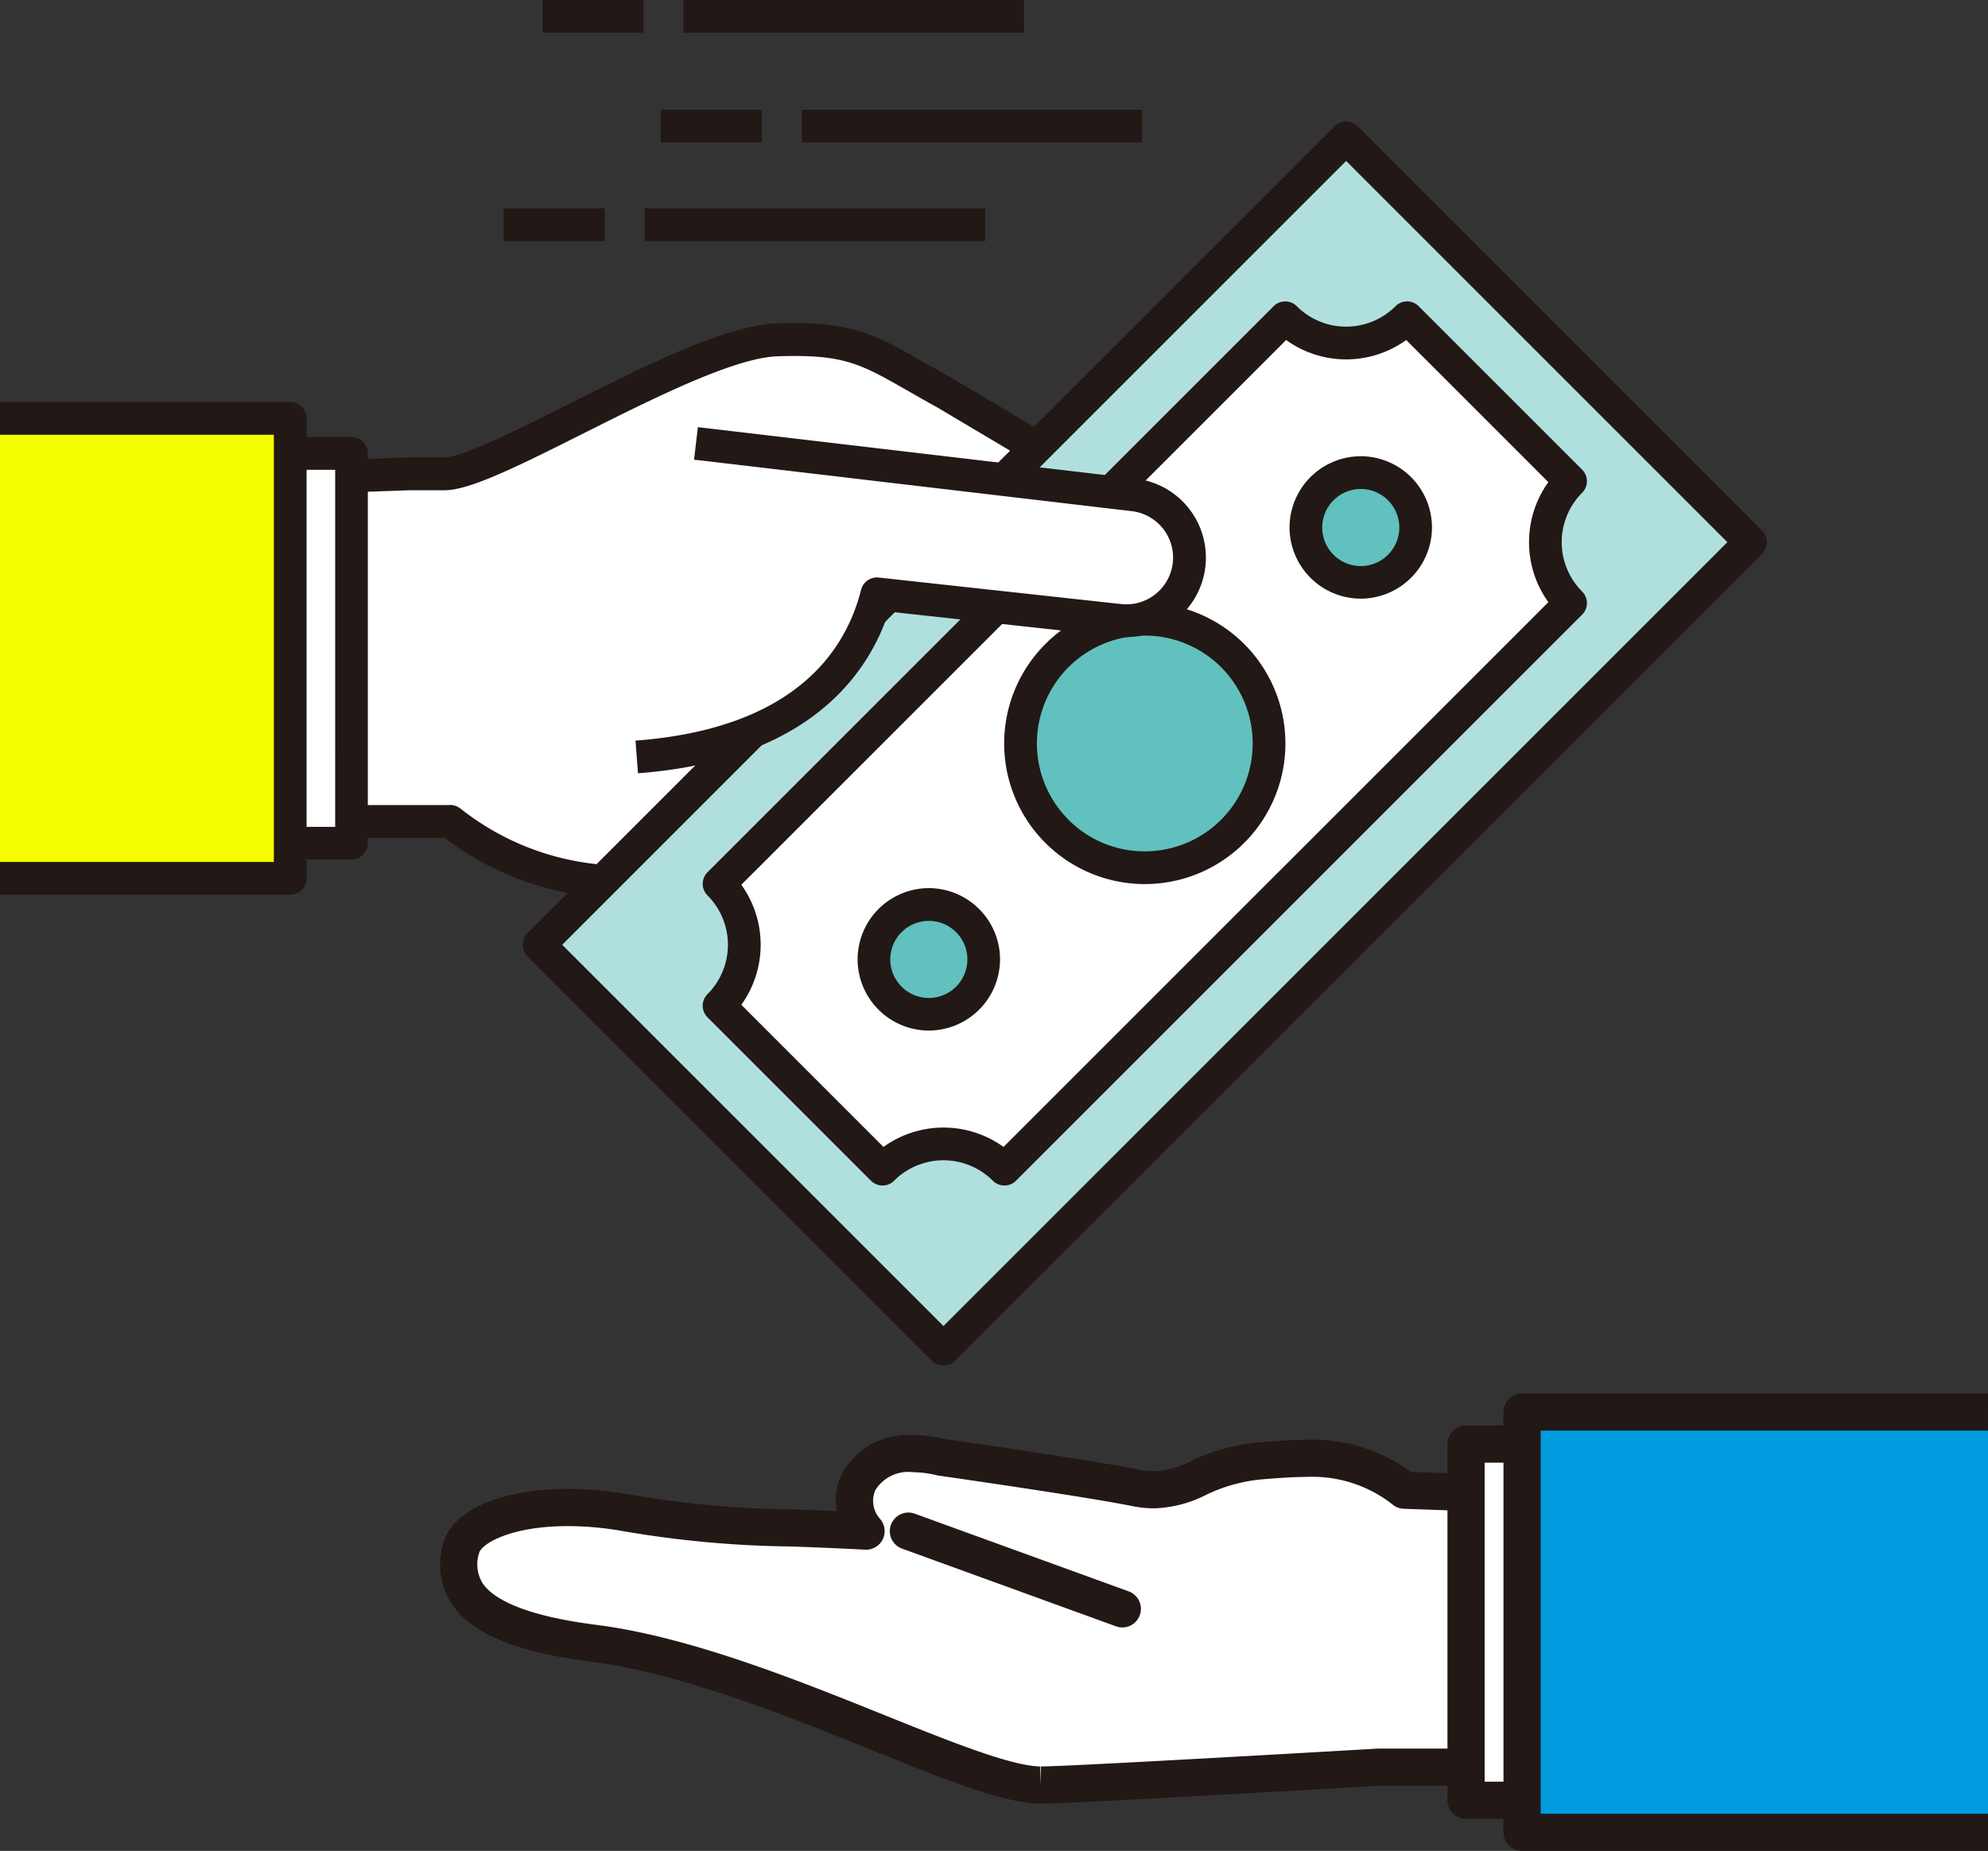 <?xml version="1.0" encoding="UTF-8"?> <svg xmlns="http://www.w3.org/2000/svg" width="131.195" height="122.161" viewBox="0 0 131.195 122.161"><rect x="0" y="0" width="131.195" height="122.161" fill="#333333" stroke="none"/><g transform="translate(24.031 1.882)"><g transform="translate(-24.031 -1.882)"><path d="M405.1,409.01h12.276V391.1l-10.607-.369c-3.21-2.3-5.3-2.281-9.458-1.943s-4.942,2.452-8.291,1.782-12.871-2.025-12.871-2.025c-4.968-1.193-6.894,2.5-4.912,4.885-6.628-.367-9.891-.147-15.756-1.2-6.057-1.084-10.552.422-10.979,2.394-.5,2.314.108,5.1,8.79,6.206,10.792,1.373,24.486,9.25,29.4,9.354,1.57.034,22.4-1.181,22.4-1.181" transform="translate(-314.084 -292.375)" fill="#fff"></path><path d="M379.241,407.89h-.1c-2.4-.051-6.242-1.6-11.107-3.558-5.6-2.255-12.566-5.061-18.424-5.806-4.906-.625-7.821-1.806-9.173-3.718a4.772,4.772,0,0,1-.662-3.964c.491-2.262,3.732-3.724,8.259-3.724a23.571,23.571,0,0,1,4.135.382,67.261,67.261,0,0,0,10.6.964c.937.033,1.928.068,3.007.116a4.033,4.033,0,0,1,.319-2.416,4.943,4.943,0,0,1,4.7-2.6,9.083,9.083,0,0,1,2.111.265c.277.034,9.481,1.346,12.825,2.015a5.043,5.043,0,0,0,.992.106,5.771,5.771,0,0,0,2.433-.678,13.009,13.009,0,0,1,4.526-1.231c1.2-.1,2.241-.168,3.182-.168a10.833,10.833,0,0,1,6.781,2.121l10.243.357a1.227,1.227,0,0,1,1.184,1.226v17.908a1.227,1.227,0,0,1-1.227,1.227H401.571C400.814,406.755,381.314,407.89,379.241,407.89Zm-31.207-18.318c-3.821,0-5.73,1.186-5.862,1.791a2.374,2.374,0,0,0,.267,2.028c.62.877,2.42,2.057,7.479,2.7,6.171.785,13.3,3.657,19.03,5.964,4.264,1.717,8.291,3.339,10.243,3.381l.049,1.227v-1.227c2,0,22.056-1.168,22.259-1.179l11.121,0v-15.5l-9.423-.328a1.227,1.227,0,0,1-.671-.228,8.534,8.534,0,0,0-5.661-1.878c-.882,0-1.854.068-2.983.16a10.6,10.6,0,0,0-3.744,1.034,8.059,8.059,0,0,1-3.413.882,7.465,7.465,0,0,1-1.473-.154c-3.276-.655-12.708-2-12.8-2.013a7.241,7.241,0,0,0-1.651-.219,2.556,2.556,0,0,0-2.481,1.193,1.782,1.782,0,0,0,.337,1.914,1.227,1.227,0,0,1-1.012,2.008c-1.879-.1-3.486-.161-4.958-.213a69.226,69.226,0,0,1-10.945-1A21.119,21.119,0,0,0,348.035,389.572Z" transform="translate(-310.558 -288.847)" fill="#221815"></path><rect width="21.999" height="23.51" transform="translate(96.749 95.31)" fill="#fff"></rect><path d="M-3.528-4.755h22A1.227,1.227,0,0,1,19.7-3.528v23.51a1.227,1.227,0,0,1-1.227,1.227h-22a1.227,1.227,0,0,1-1.227-1.227V-3.528A1.227,1.227,0,0,1-3.528-4.755ZM17.245-2.3H-2.3V18.755H17.245Z" transform="translate(100.277 98.838)" fill="#221815"></path><path d="M647.066,405.414H616.318V377.676h30.747" transform="translate(-515.871 -284.48)" fill="#019bdf"></path><path d="M643.538,403.113H612.79a1.227,1.227,0,0,1-1.227-1.227V374.148a1.227,1.227,0,0,1,1.227-1.227h30.747v2.453H614.017V400.66h29.521Z" transform="translate(-512.343 -280.952)" fill="#221815"></path><line x2="14.118" y2="5.127" transform="translate(59.967 101.058)" fill="#fff"></line><path d="M10.589,2.826a1.224,1.224,0,0,1-.419-.074L-3.948-2.376a1.227,1.227,0,0,1-.734-1.572A1.227,1.227,0,0,1-3.11-4.682L11.008.446a1.227,1.227,0,0,1-.419,2.38Z" transform="translate(63.477 104.587)" fill="#221815"></path><path d="M177.638,103.244c4.411-2.2,9.136-4.46,11.935-4.569,5.539-.217,6.462.923,11.159,3.5l13.983,8.308,3.994,2.222a3.993,3.993,0,0,1-3.585,7.136c-.028-.014-.057-.028-.085-.043l-8.282-4.809c-1.334-.774-5,4.732-5,4.732-3.634,4.351-4.818,6.775-8.87,10.733-3.409,3.33-6.082,3.532-10.543,3.894-5.239.425-10.274-.608-14.274-3.905l-.043.011h-8.3V107.708l5.617-.2h2.339c1.254,0,3.961-1.275,7.133-2.856Z" transform="translate(-138.362 -76.238)" fill="#fff"></path><path d="M187.14,93.894c4.013,0,5.619.919,8.534,2.589.567.325,1.191.682,1.9,1.073l14.015,8.327,3.967,2.206a5.073,5.073,0,0,1-4.583,9.05l-8.263-4.79c-.641.285-2.353,2.228-3.731,4.3-1.4,1.683-2.394,3.012-3.325,4.254a50.55,50.55,0,0,1-5.689,6.653c-3.672,3.586-6.646,3.828-11.148,4.193-.827.067-1.587.1-2.34.1a19.6,19.6,0,0,1-12.45-3.984h-7.971a1.08,1.08,0,0,1-1.08-1.08V104.033a1.08,1.08,0,0,1,1.042-1.079l5.617-.2h2.377c1.149,0,4.728-1.784,6.651-2.743l2.815-1.411c4.612-2.305,9.366-4.565,12.376-4.683C186.312,93.9,186.739,93.894,187.14,93.894Zm26.056,21.6a2.913,2.913,0,0,0,1.342-5.5l-4.022-2.237-14.01-8.324c-.693-.38-1.329-.744-1.905-1.074-2.844-1.629-4.022-2.3-7.46-2.3-.374,0-.773.008-1.2.025-2.581.1-7.286,2.353-11.494,4.456l-2.816,1.411c-3.865,1.927-6.223,2.971-7.617,2.971h-2.339l-4.537.159V125.7h7.129a1.116,1.116,0,0,1,.816.236,17.4,17.4,0,0,0,11.4,3.749q1.043,0,2.1-.087c4.382-.355,6.762-.548,9.876-3.59a48.775,48.775,0,0,0,5.471-6.4c.951-1.268,1.97-2.626,3.325-4.248,1.245-1.881,3.722-5.195,5.538-5.195a1.638,1.638,0,0,1,.834.221l8.282,4.809A2.915,2.915,0,0,0,213.2,115.493Z" transform="translate(-134.688 -72.564)" fill="#221815"></path><rect width="9.579" height="25.727" transform="translate(13.62 29.927)" fill="#fff"></rect><path d="M-3.674-4.755H5.9a1.08,1.08,0,0,1,1.08,1.08V22.052a1.08,1.08,0,0,1-1.08,1.08H-3.674a1.08,1.08,0,0,1-1.08-1.08V-3.674A1.08,1.08,0,0,1-3.674-4.755Zm8.5,2.16H-2.594V20.972H4.825Z" transform="translate(17.294 33.601)" fill="#221815"></path><path d="M65.663,151.9H84.816V121.551H65.663" transform="translate(-65.663 -93.938)" fill="#f4fc00"></path><path d="M84.816,149.311H65.663v-2.16H83.736V118.957H65.663V116.8H84.816a1.08,1.08,0,0,1,1.08,1.08v30.354A1.08,1.08,0,0,1,84.816,149.311Z" transform="translate(-65.663 -90.263)" fill="#221815"></path><path d="M285.59,235.041a3.423,3.423,0,0,0-.016-6.8l-7.783-.919a3.422,3.422,0,1,0-.8,6.8l7.783.919a3.409,3.409,0,0,0,.819,0" transform="translate(-226.646 -175.663)" fill="#fff"></path><path d="M281.506,232.47c-.184,0-.359-.011-.54-.032l-7.781-.919a4.5,4.5,0,1,1,1.06-8.942l7.78.919a4.5,4.5,0,0,1,.02,8.942A4.454,4.454,0,0,1,281.506,232.47Zm-7.8-7.766a2.343,2.343,0,0,0-.265,4.669l7.783.919a2.342,2.342,0,1,0,.55-4.652l-7.783-.919A2.367,2.367,0,0,0,273.7,224.7Z" transform="translate(-222.97 -171.987)" fill="#221815"></path><path d="M290.849,205.23a3.993,3.993,0,0,0,.2-7.957l-10.751-.981a3.993,3.993,0,1,0-.851,7.94l10.751.981a4.039,4.039,0,0,0,.655.017" transform="translate(-228.121 -151.682)" fill="#fff"></path><path d="M286.952,202.64a5.193,5.193,0,0,1-.546-.029l-10.735-.98a5.073,5.073,0,1,1,1.063-10.089l10.735.98a5.073,5.073,0,0,1-.233,10.111Zm-10.761-8.967a2.912,2.912,0,0,0-.307,5.808l10.734.98a3.145,3.145,0,0,0,.334.019v1.08l.161-1.085a2.913,2.913,0,0,0,.142-5.8l-10.734-.98A3.093,3.093,0,0,0,276.191,193.673Z" transform="translate(-224.446 -148.006)" fill="#221815"></path><path d="M292.4,176.149a3.993,3.993,0,0,0,.251-7.982l-12.973-1.2a3.993,3.993,0,0,0-.346,7.978l12.973,1.2c.032,0,.063,0,.095,0" transform="translate(-227.84 -129.031)" fill="#fff"></path><path d="M288.806,173.556h-.1l-13.145-1.2a5.071,5.071,0,0,1-4.8-5.283,5.062,5.062,0,0,1,5.319-4.847l12.993,1.2a5.073,5.073,0,0,1-.269,10.138Zm-12.913-9.184a2.924,2.924,0,0,0-2.973,2.788A2.912,2.912,0,0,0,275.7,170.2l13.025,1.2.076,1.08V171.4a2.913,2.913,0,0,0,.123-5.823l-13.025-1.2Z" transform="translate(-224.165 -125.357)" fill="#221815"></path><rect width="75.323" height="37.742" transform="translate(35.574 62.358) rotate(-45)" fill="#b0e0de"></rect><path d="M1.08,0H76.4a1.08,1.08,0,0,1,1.08,1.08V38.822A1.08,1.08,0,0,1,76.4,39.9H1.08A1.08,1.08,0,0,1,0,38.822V1.08A1.08,1.08,0,0,1,1.08,0ZM75.323,2.16H2.16V37.742H75.323Z" transform="translate(34.047 62.358) rotate(-45)" fill="#221815"></path><path d="M330.738,103.113,319.951,92.326a5.688,5.688,0,0,1-8.044,0l-37.361,37.361a5.689,5.689,0,0,1,0,8.044l10.787,10.787a5.688,5.688,0,0,1,8.044,0l37.361-37.362a5.688,5.688,0,0,1,0-8.044" transform="translate(-227.093 -71.352)" fill="#fff"></path><path d="M308.232,87.572h0a1.08,1.08,0,0,1,.764.316,4.608,4.608,0,0,0,6.517,0,1.08,1.08,0,0,1,1.528,0l10.787,10.787a1.08,1.08,0,0,1,0,1.527,4.613,4.613,0,0,0,0,6.517,1.08,1.08,0,0,1,0,1.527l-37.361,37.362a1.08,1.08,0,0,1-.764.316h0a1.08,1.08,0,0,1-.764-.316,4.608,4.608,0,0,0-6.517,0,1.08,1.08,0,0,1-1.527,0l-10.787-10.787a1.08,1.08,0,0,1,0-1.527,4.614,4.614,0,0,0,0-6.517,1.08,1.08,0,0,1,0-1.527l37.361-37.361A1.08,1.08,0,0,1,308.232,87.572ZM325.6,99.5l-9.381-9.381a6.776,6.776,0,0,1-7.924,0l-35.955,35.955a6.786,6.786,0,0,1,0,7.923l9.381,9.381a6.776,6.776,0,0,1,7.924,0L325.6,107.422A6.784,6.784,0,0,1,325.6,99.5Z" transform="translate(-223.418 -67.678)" fill="#221815"></path><path d="M376.126,182.312a8.2,8.2,0,1,1-11.6,0,8.2,8.2,0,0,1,11.6,0" transform="translate(-294.779 -139.039)" fill="#61c1be"></path><path d="M366.654,175.155a9.28,9.28,0,1,1-6.562,2.718A9.219,9.219,0,0,1,366.654,175.155Zm0,16.4a7.12,7.12,0,1,0-5.034-2.085A7.073,7.073,0,0,0,366.654,191.555Z" transform="translate(-291.105 -135.365)" fill="#221815"></path><path d="M325.716,263.85a3.625,3.625,0,1,1-5.126,0,3.625,3.625,0,0,1,5.126,0" transform="translate(-261.857 -203.09)" fill="#61c1be"></path><path d="M-.05-4.755a4.71,4.71,0,0,1,4.7,4.7,4.71,4.71,0,0,1-4.7,4.7,4.71,4.71,0,0,1-4.7-4.7A4.71,4.71,0,0,1-.05-4.755Zm0,7.25A2.548,2.548,0,0,0,2.495-.05,2.548,2.548,0,0,0-.05-2.594,2.548,2.548,0,0,0-2.594-.05,2.548,2.548,0,0,0-.05,2.495Z" transform="translate(61.346 63.373)" fill="#221815"></path><path d="M451.195,138.37a3.625,3.625,0,1,1-5.126,0,3.625,3.625,0,0,1,5.126,0" transform="translate(-358.83 -106.116)" fill="#61c1be"></path><path d="M-.05-4.755a4.71,4.71,0,0,1,4.7,4.7,4.71,4.71,0,0,1-4.7,4.7,4.71,4.71,0,0,1-4.7-4.7A4.71,4.71,0,0,1-.05-4.755Zm0,7.25A2.548,2.548,0,0,0,2.495-.05,2.548,2.548,0,0,0-.05-2.594,2.548,2.548,0,0,0-2.594-.05,2.548,2.548,0,0,0-.05,2.495Z" transform="translate(89.851 34.867)" fill="#221815"></path><path d="M250.633,149.529c9.918-.751,14.493-5.374,15.853-10.767l16,1.75a4.106,4.106,0,0,0,.458.025,4.166,4.166,0,0,0,.448-8.308l-28.849-3.394" transform="translate(-208.613 -99.568)" fill="#fff"></path><path d="M250.437,146.956l-.163-2.154c10.429-.79,13.852-5.849,14.887-9.954a1.08,1.08,0,0,1,1.165-.81l16,1.75a3.046,3.046,0,0,0,.341.019,3.086,3.086,0,0,0,.33-6.154l-28.858-3.395.252-2.145,28.849,3.394a5.246,5.246,0,0,1-.574,10.461,5.186,5.186,0,0,1-.579-.032l-15.1-1.651C265.7,140.259,261.858,146.091,250.437,146.956Z" transform="translate(-208.335 -95.919)" fill="#221815"></path><path d="M22.464-2.594H0v-2.16H22.464Z" transform="translate(42.55 18.511)" fill="#221815"></path><path d="M6.667-2.594H0v-2.16H6.667Z" transform="translate(33.242 18.511)" fill="#221815"></path><path d="M22.463-2.594H0v-2.16H22.463Z" transform="translate(52.909 11.995)" fill="#221815"></path><path d="M6.667-2.594H0v-2.16H6.667Z" transform="translate(43.601 11.995)" fill="#221815"></path><path d="M22.464-2.594H0v-2.16H22.464Z" transform="translate(45.111 4.754)" fill="#221815"></path><path d="M6.667-2.594H0v-2.16H6.667Z" transform="translate(35.803 4.754)" fill="#221815"></path></g></g></svg> 